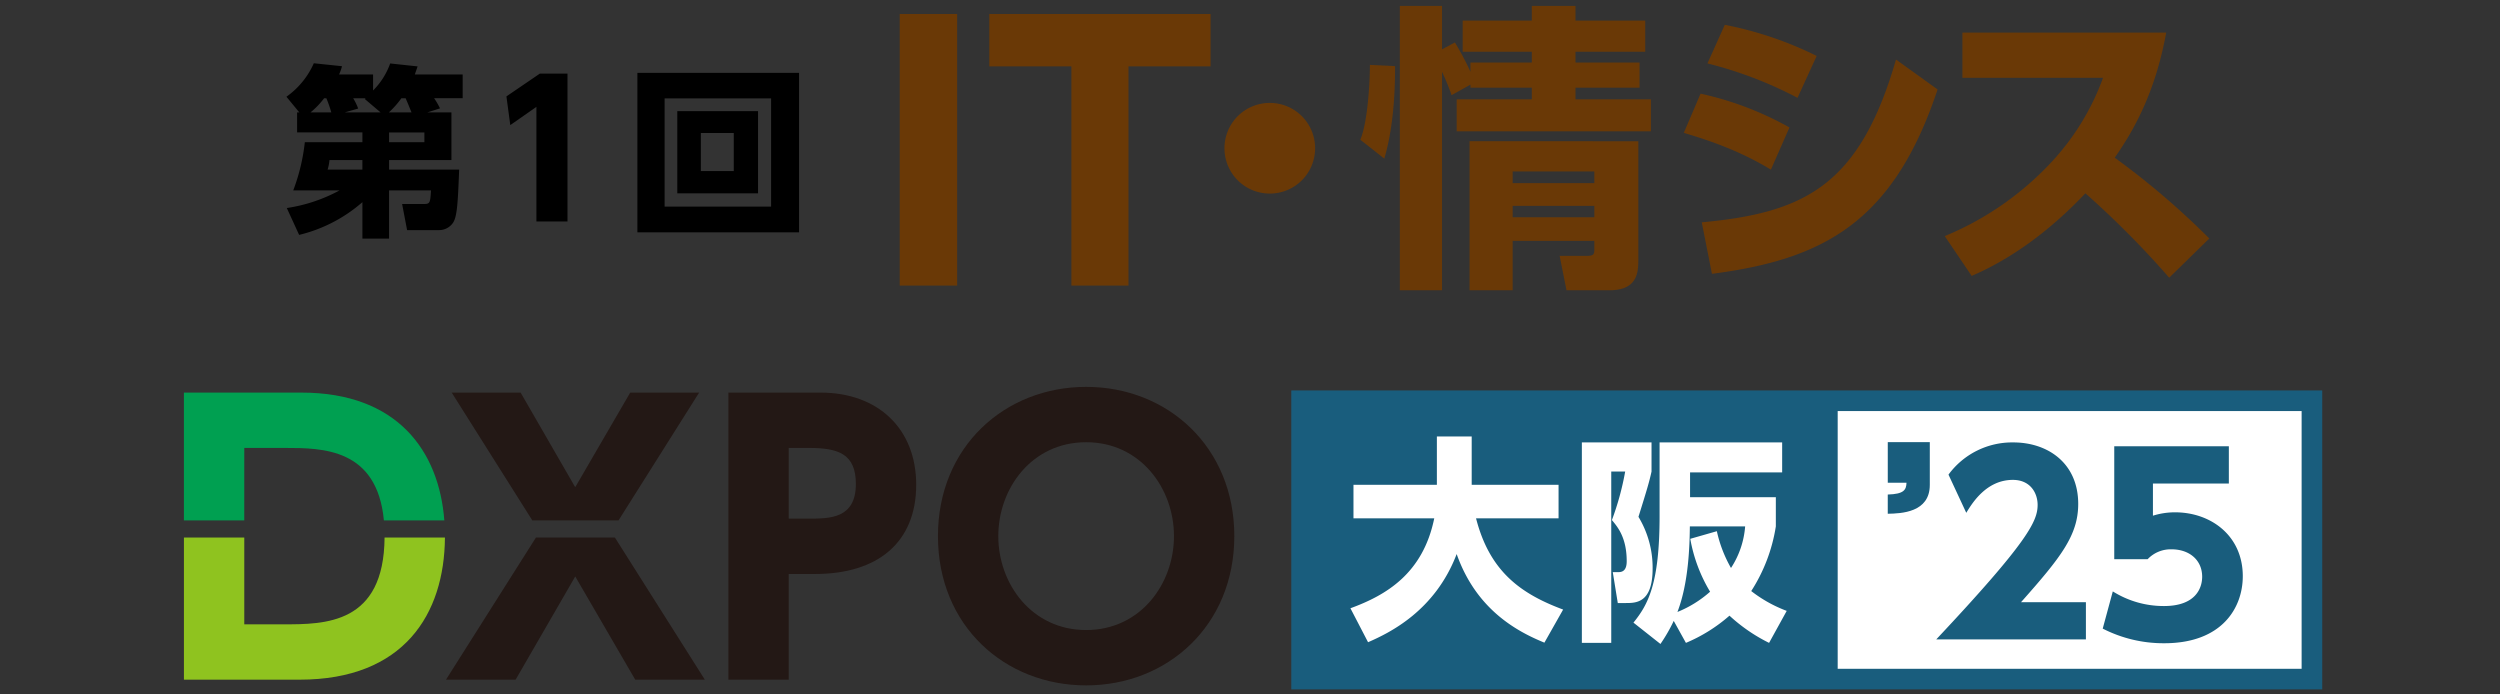 <svg xmlns="http://www.w3.org/2000/svg" width="666" height="185" viewBox="0 0 666 185">
  <rect x="0" y="0" width="666" height="185" fill="#333333" stroke="none"/>
  <g id="logo-os-2line-system" transform="translate(-2508.211 -1916.349)">
    <g id="グループ_15671" data-name="グループ 15671" transform="translate(-29)">
      <g id="グループ_15668" data-name="グループ 15668" transform="translate(95.48 4.188)">
        <path id="パス_14885" data-name="パス 14885" d="M-31.948-29.057l3.381-1.078a22.238,22.238,0,0,0-1.568-2.7h7.6v-6.321H-35.28c.294-.882.441-1.225.735-2.156l-7.3-.784a19.22,19.22,0,0,1-4.557,7.2v-4.263h-9.065a11.556,11.556,0,0,0,.784-2.205l-7.5-.784a21.684,21.684,0,0,1-7.3,8.918l3.43,4.165h-.588v5.341h17.4v2.6H-64.582A51.844,51.844,0,0,1-67.669-8.281h12.348a42.638,42.638,0,0,1-14.063,4.7L-66.1,3.577A39.766,39.766,0,0,0-49.245-5.145v9.7h7.1V-8.281h11.172c-.2,3.283-.245,3.626-1.862,3.626h-5.831L-37.338,2.3h8.428A4.465,4.465,0,0,0-25.137.392c1.127-1.617,1.323-5.292,1.666-14.21H-42.14v-2.548h16.611V-29.057Zm-10.241,0a25.224,25.224,0,0,0,3.332-3.773h1.127c.294.686.539,1.225,1.568,3.773Zm.049,7.938v-2.6h9.408v2.6Zm-20.923-7.938a22.447,22.447,0,0,0,3.626-3.773h.588a33.869,33.869,0,0,1,1.323,3.773Zm9.114,0,3.577-1.029A15.97,15.97,0,0,0-51.7-32.83h3.332l-.245.2,4.214,3.577Zm4.7,12.691v2.548h-9.261a12.244,12.244,0,0,0,.49-2.548ZM-10.878-33.32l1.029,7.644,6.958-4.851V0H5.39V-39.4H-1.96ZM24.01-39.592V2.891H67.081V-39.592Zm35.623,6.811V-3.969H31.262V-32.781ZM34.643-29.4V-7.5H56.154V-29.4Zm15.043,5.831v10.143H40.915V-23.569Z" transform="translate(2587.52 1971.161)"/>
        <g id="グループ_15950" data-name="グループ 15950" transform="translate(-822.581 -694.384)">
          <g id="グループ_15738" data-name="グループ 15738" transform="translate(3503.999 2608.134)" style="isolation: isolate">
            <path id="パス_14606" data-name="パス 14606" d="M158.9-62.771V9.583h-15.3V-62.771Z" transform="translate(-143.605 64.908)" fill="#6a3906"/>
            <path id="パス_14607" data-name="パス 14607" d="M193.665,9.583H178.457v-58.4H156.588V-62.771h58.944v13.952H193.665Z" transform="translate(-132.724 64.908)" fill="#6a3906"/>
            <path id="パス_14608" data-name="パス 14608" d="M210.076-39.6A12.058,12.058,0,0,1,198-27.526,12.059,12.059,0,0,1,185.927-39.6,12.058,12.058,0,0,1,198-51.675,12.058,12.058,0,0,1,210.076-39.6Z" transform="translate(-99.416 77.505)" fill="#6a3906"/>
            <path id="パス_14609" data-name="パス 14609" d="M202.876-28.134c1.994-4.783,2.552-15.389,2.552-19.933l6.7.318c0,2.87.081,14.832-2.87,24.637Zm24.316-11.881a64.9,64.9,0,0,0-2.552-6.22v58.2H213.4v-75.74h11.24v11.56l3.429-1.836a71.9,71.9,0,0,1,4.145,7.813v-2.471H248.56v-2.87H230.143v-8.291H248.56v-3.905H260.2v3.905h18.577v8.291H260.2v2.87H277.26v6.7H260.2V-38.9H280.29v8.53H228.548V-38.9H248.56v-3.109H232.215v-.8Zm49.75,12.278V3.675c0,3.589-.239,8.293-7.734,8.293h-11.4L255.974,2.8h7.256c1.913,0,1.992-.478,1.992-1.992V-1.187H243.457V11.968H231.975V-27.737Zm-33.485,8.052v3.111h21.765v-3.111Zm0,9.169v3.03h21.765v-3.03Z" transform="translate(-80.174 63.772)" fill="#6a3906"/>
            <path id="パス_14610" data-name="パス 14610" d="M266.435-22.834c-9.248-5.661-18.735-8.451-23.2-9.805L247.7-43.082a85.615,85.615,0,0,1,23.678,9.009ZM248.018-8.8c27.267-2.552,42.016-9.647,51.744-43.372l11.08,7.973c-11.8,35.48-30.534,45.285-60.112,49.113ZM273.53-41.968a107.391,107.391,0,0,0-24-9.169l4.623-10.283a96.422,96.422,0,0,1,24.477,8.291Z" transform="translate(-34.356 66.442)" fill="#6a3906"/>
            <path id="パス_14611" data-name="パス 14611" d="M334.788-60.449c-3.03,16.58-9.009,26.548-13.713,33.325A209.759,209.759,0,0,1,346.268-5.6L335.585,4.848a245.516,245.516,0,0,0-22.324-22.482c-5.022,5.259-15.626,15.7-30.3,22l-7.175-10.6a80.933,80.933,0,0,0,27.425-18.656,65.876,65.876,0,0,0,14.748-23.52H280.493V-60.449Z" transform="translate(2.604 67.544)" fill="#6a3906"/>
          </g>
        </g>
      </g>
      <g id="グループ_16236" data-name="グループ 16236" transform="translate(2404.442 1.488)">
        <g id="logo-dxpo" transform="translate(181.769 2017.924)">
          <path id="パス_12109" data-name="パス 12109" d="M739.134,80.711h10.845c9.975,0,24.536.085,26.35,19.307h16.1c-1.414-18.413-12.419-34.049-38.075-34.049h-31.3v34.049h16.075Z" transform="translate(-723.059 -64.445)" fill="#00a051"/>
          <path id="パス_12110" data-name="パス 12110" d="M749.5,115.8H739.134V92.671H723.059V130.54h30.82c27.8,0,38.579-17.479,38.709-37.869H776.51C776.341,115.786,760.666,115.8,749.5,115.8Z" transform="translate(-723.059 -52.539)" fill="#8fc31f"/>
          <path id="パス_12111" data-name="パス 12111" d="M795.307,92.671,771.341,130.54h18.549l15.886-27.49,15.98,27.49H840.3L816.338,92.671Z" transform="translate(-701.531 -52.539)" fill="#231815"/>
          <path id="パス_12112" data-name="パス 12112" d="M838.312,65.969H819.953L805.3,91.175,790.752,65.969H772.394l21.478,34.05h22.962Z" transform="translate(-701.062 -64.445)" fill="#231815"/>
          <path id="パス_12113" data-name="パス 12113" d="M847.915,65.969H823.373v76.476H839.45V114.29h7.038c16.646,0,26.921-8.372,26.921-23.78C873.409,75.669,863.325,65.969,847.915,65.969Zm-3.234,33.577H839.45V80.711h5.231c7.8,0,12.653,1.429,12.653,9.609C857.334,99.546,850.389,99.546,844.681,99.546Z" transform="translate(-678.332 -64.445)" fill="#231815"/>
          <path id="パス_12114" data-name="パス 12114" d="M901.462,64.915c-21.593,0-39.477,15.887-39.477,39.761,0,23.971,17.884,39.761,39.477,39.761,21.687,0,39.475-15.98,39.475-39.761C940.937,80.992,923.244,64.915,901.462,64.915Zm0,64.779c-14.459,0-23.4-12.271-23.4-25.018S887,79.66,901.462,79.66s23.4,12.271,23.4,25.016S915.919,129.694,901.462,129.694Z" transform="translate(-661.115 -64.915)" fill="#231815"/>
        </g>
        <g id="コンポーネント_107_13" data-name="コンポーネント 107 – 13" transform="translate(476.769 2018.876)">
          <rect id="長方形_2109" data-name="長方形 2109" width="269.148" height="74.153" transform="translate(2.747 2.969)" fill="#fff"/>
          <g id="グループ_12961" data-name="グループ 12961" transform="translate(156.403 -11.674)">
            <path id="パス_14869" data-name="パス 14869" d="M22.976-9.92c10.56-11.9,15.232-17.792,15.232-26.176,0-10.88-8.128-16.384-17.28-16.384A21.05,21.05,0,0,0,3.648-43.9L8.384-33.728C9.984-36.352,13.76-42.5,20.8-42.5c4.672,0,6.592,3.52,6.592,6.656C27.392-31.552,24.96-26.176.384,0H40.256V-9.92Zm55.36-41.536H47.808v30.08h8.9A8.445,8.445,0,0,1,63.1-24c4.736,0,8.128,2.88,8.128,7.3,0,2.816-1.536,7.808-10.176,7.808a25.488,25.488,0,0,1-13.632-3.9L44.736-2.88a35.517,35.517,0,0,0,16.384,3.9c15.424,0,20.928-9.472,20.928-17.856,0-10.816-8.512-17.024-18.048-17.024a19.544,19.544,0,0,0-5.888.9v-8.576H78.336Z" transform="translate(15.026 78)" fill="#195d7d"/>
            <path id="パス_14868" data-name="パス 14868" d="M2.5-55.3V-44.48H7.488c-.064,1.92-.7,3.008-4.992,3.136v5.12c3.584-.064,11.2-.32,11.2-7.68V-55.3Z" transform="translate(0 80.746)" fill="#195d7d"/>
          </g>
          <path id="中マド_2" data-name="中マド 2" d="M274.643,79.643l0,0v0H0V0H274.643V79.643ZM145.559,5.486V74.152H269.152V5.49H145.559Z" fill="#195d7d"/>
          <path id="パス_14867" data-name="パス 14867" d="M5.568,5.22c5.568-2.436,17.806-8.236,23.606-23.49C34.452-3.306,45.472,2.436,52.548,5.336L57.536-3.48c-11.542-4.292-19.6-10.324-23.2-24.3H56.318v-8.932H33.176V-49.59H23.9v12.876H1.682v8.932H23.2C20.184-13.05,10.382-7.308.87-3.828ZM117.1-3.132a35.785,35.785,0,0,1-9.454-5.278A44.43,44.43,0,0,0,114.2-25.636v-7.772H91.35V-40.02h24.534v-8H83.23v19.6c0,18.1-3.074,23.606-6.96,28.42l7.192,5.684A43.488,43.488,0,0,0,87-.464l3.248,5.858a42.6,42.6,0,0,0,11.6-7.25A44.761,44.761,0,0,0,112.4,5.394ZM91.408-22.33A41.06,41.06,0,0,0,96.686-8.236a30.011,30.011,0,0,1-8.7,5.394c3.016-7.83,3.248-17.806,3.306-22.794h14.732a23.509,23.509,0,0,1-3.77,11.078,34.89,34.89,0,0,1-3.77-9.8ZM62.524,5.394h7.83V-40.252h3.712a74.288,74.288,0,0,1-3.538,12.934c1.508,1.8,3.944,4.64,3.944,10.962,0,2.03-.754,2.9-2.146,2.9H70.76L72.094-5.22h2.088c2.784,0,7.192,0,7.192-9.164a26.153,26.153,0,0,0-3.77-13.8c2.32-7.424,2.9-9.4,3.48-12.064v-7.772H62.524Z" transform="translate(14.883 61.854)" fill="#fff"/>
        </g>
      </g>
    </g>
    <rect id="長方形_2399" data-name="長方形 2399" width="666" height="185" transform="translate(2508.211 1916.349)" fill="none"/>
  </g>
</svg>
